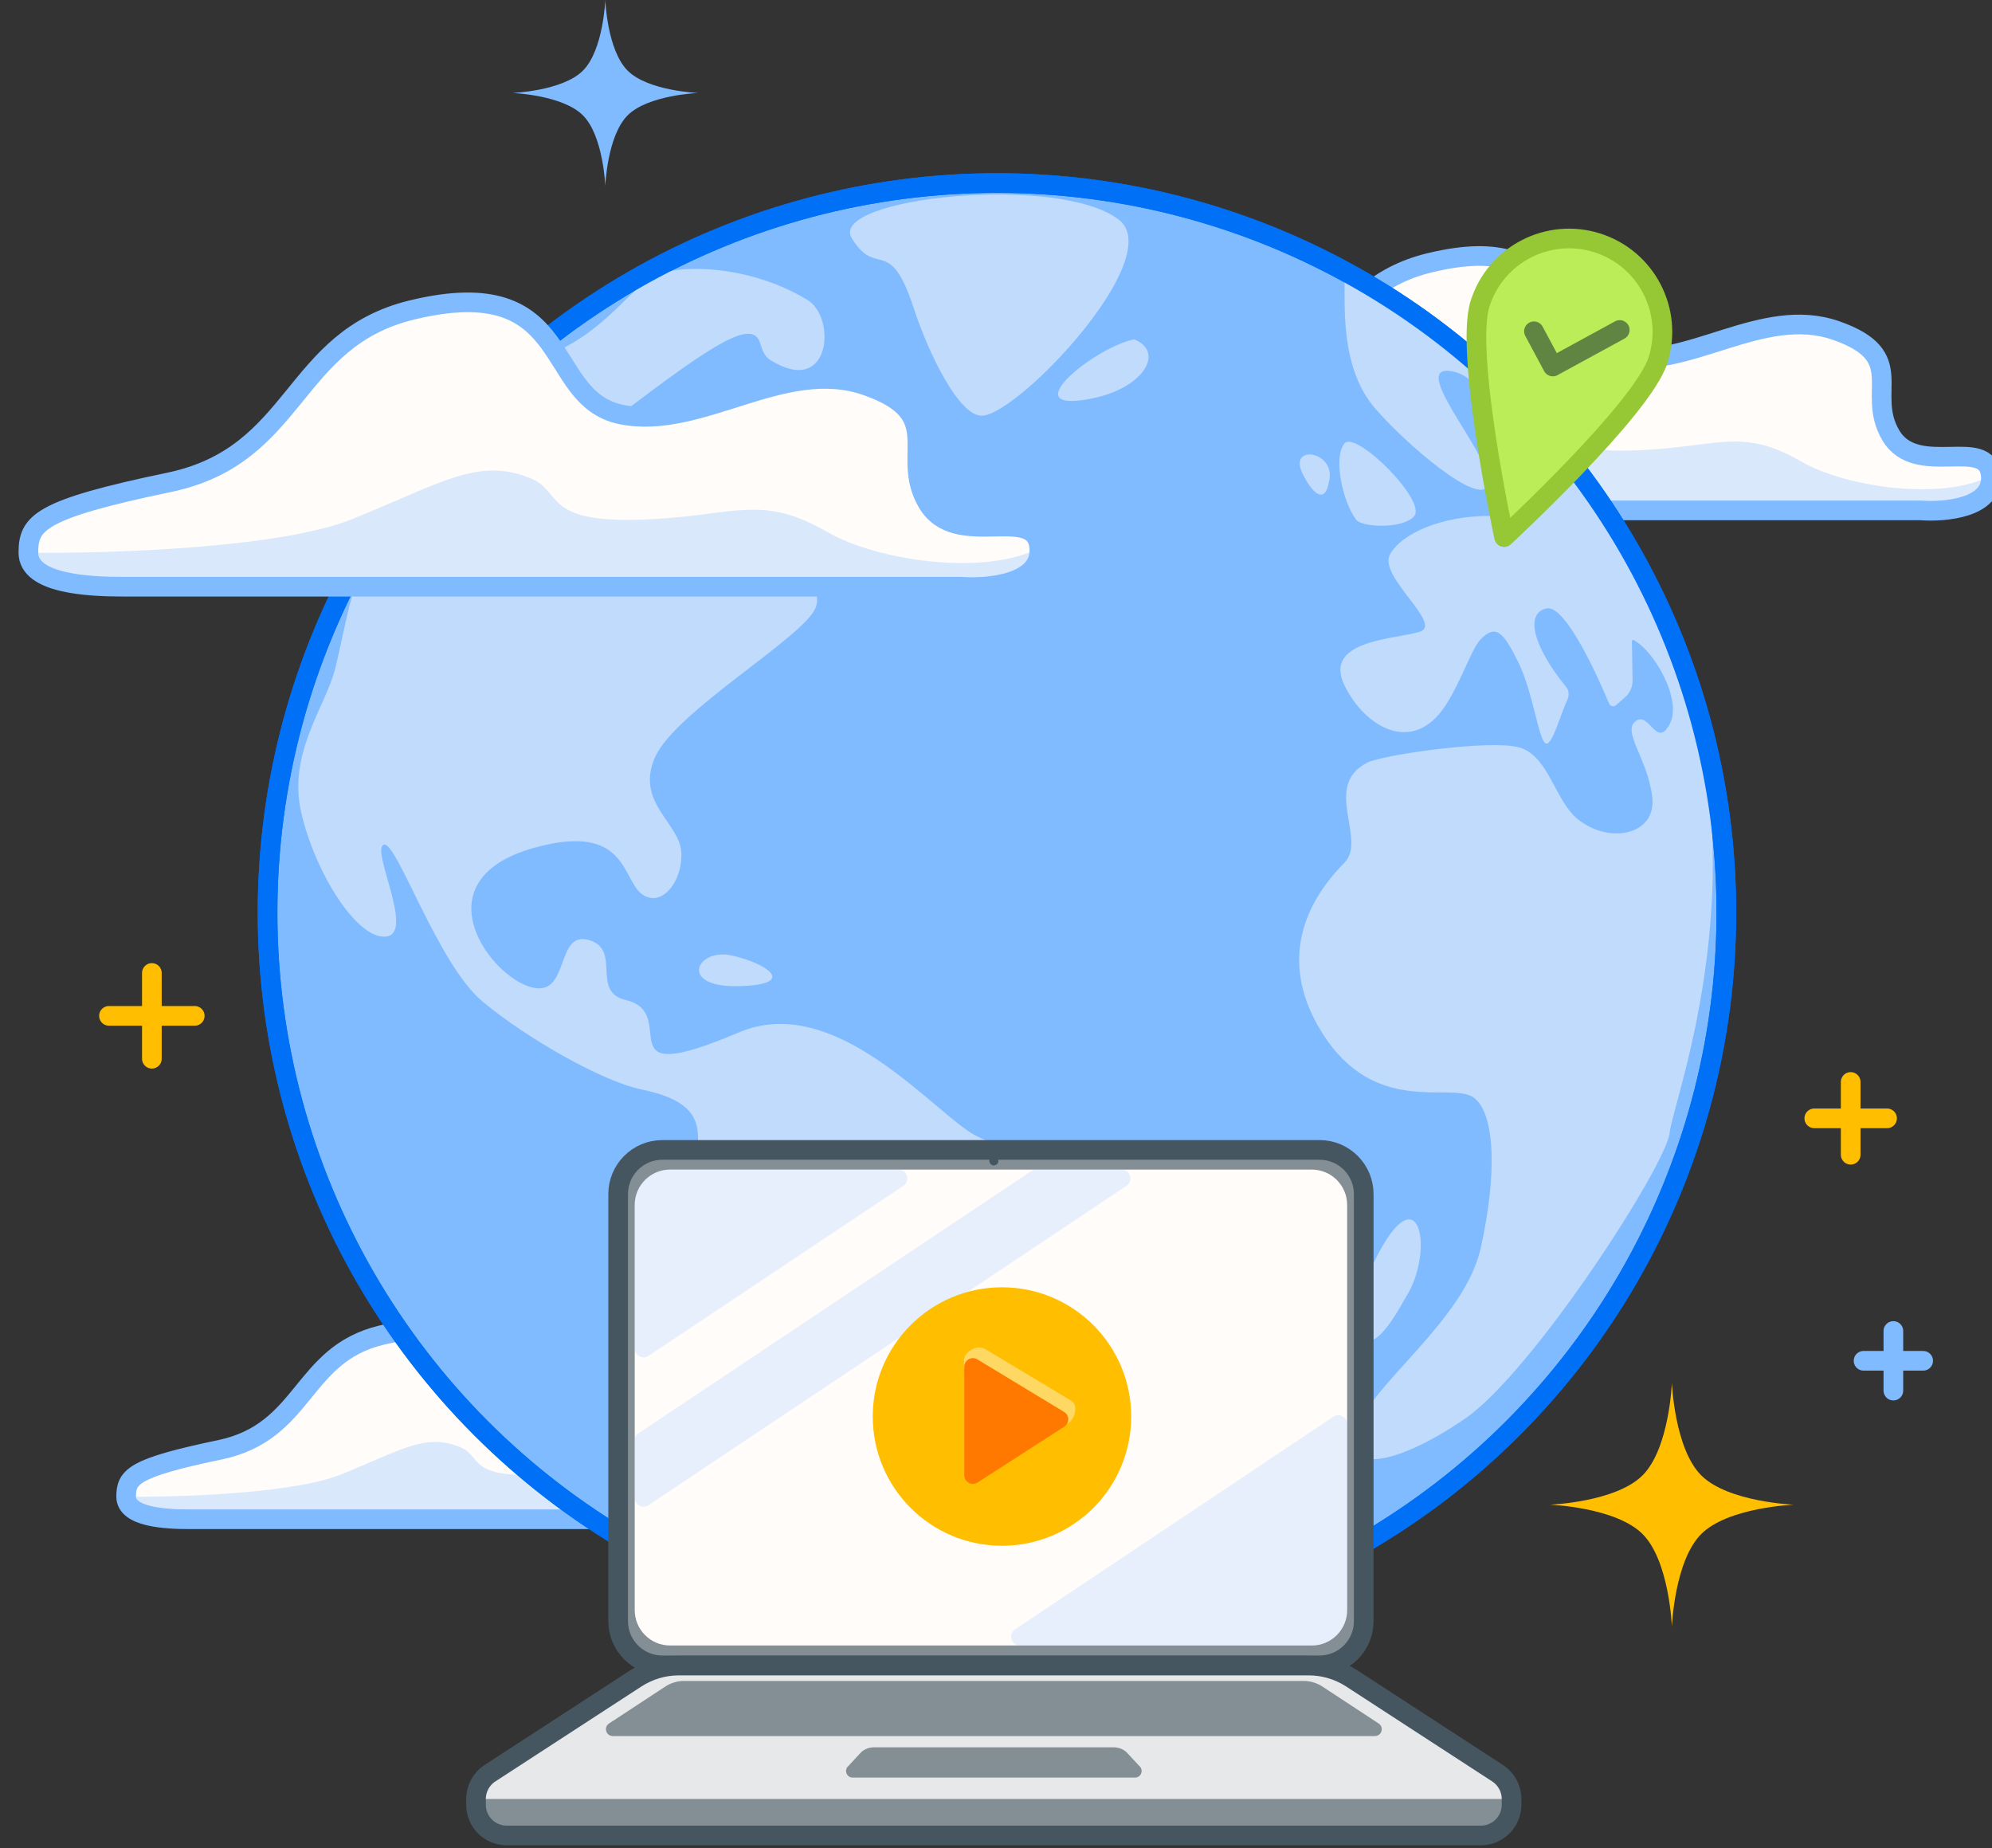 <svg width="152" height="141" viewBox="0 0 152 141" fill="none" xmlns="http://www.w3.org/2000/svg">
<rect x="0" y="0" width="152" height="141" fill="#333333" stroke="none"/>
<g clip-path="url(#clip0_2413_112818)">
<path d="M46.186 -0C46.186 -0 46.331 3.828 47.892 5.389C49.453 6.949 53.281 7.094 53.281 7.094C53.281 7.094 49.453 7.239 47.892 8.8C46.331 10.361 46.186 14.189 46.186 14.189C46.186 14.189 46.041 10.361 44.48 8.8C42.919 7.239 39.091 7.094 39.091 7.094C39.091 7.094 42.919 6.949 44.48 5.389C46.041 3.828 46.186 -0 46.186 -0Z" fill="#80BAFF"/>
<path d="M127.575 105.491C127.575 105.491 127.765 110.515 129.813 112.564C131.862 114.612 136.886 114.802 136.886 114.802C136.886 114.802 131.862 114.992 129.813 117.041C127.765 119.09 127.575 124.114 127.575 124.114C127.575 124.114 127.384 119.09 125.336 117.041C123.287 114.992 118.263 114.802 118.263 114.802C118.263 114.802 123.287 114.612 125.336 112.564C127.384 110.515 127.575 105.491 127.575 105.491Z" fill="#FFBF00"/>
<path d="M11.588 74.234V80.778M14.86 77.506L8.315 77.506" stroke="#FFBF00" stroke-width="1.5" stroke-linecap="round" stroke-linejoin="round"/>
<path d="M141.217 82.549V88.102M143.993 85.325L138.44 85.325" stroke="#FFBF00" stroke-width="1.5" stroke-linecap="round" stroke-linejoin="round"/>
<path d="M144.474 101.549V106.098M146.748 103.823L142.199 103.823" stroke="#80BAFF" stroke-width="1.5" stroke-linecap="round" stroke-linejoin="round"/>
<path d="M146.55 38.942H100.299H89.404C86.984 38.942 82.898 38.749 82.898 36.62C82.898 34.581 83.64 33.665 92.499 31.82C101.357 29.974 100.792 22.056 109.091 20.05C120.287 17.343 117.95 26.079 123.363 27.186C128.777 28.294 134.437 23.249 140.097 25.218C145.757 27.186 142.312 29.893 144.28 33.215C146.249 36.537 151.663 33.215 151.909 36.291C152.106 38.752 148.418 39.084 146.55 38.942Z" fill="#FFFCFA"/>
<path opacity="0.3" d="M146.55 38.945H100.299H89.404C86.984 38.945 82.898 38.752 82.898 36.622C88.204 36.693 100.054 36.334 105.004 34.328C111.191 31.822 113.584 30.117 117.119 31.512C119.513 32.458 117.819 34.77 125.597 34.328C131.245 34.008 133.037 32.663 137.441 35.212C140.799 37.157 148.17 38.259 151.909 36.294C152.106 38.755 148.418 39.086 146.55 38.945Z" fill="#80BAFF"/>
<path d="M89.39 38.942L146.55 38.942C148.418 39.084 152.106 38.752 151.909 36.291C151.663 33.215 146.249 36.537 144.28 33.215C142.312 29.893 145.757 27.186 140.097 25.218C134.437 23.249 128.777 28.294 123.363 27.186C117.95 26.079 120.287 17.343 109.091 20.05C100.792 22.056 101.357 29.974 92.499 31.82C83.64 33.665 82.898 34.581 82.898 36.62C82.898 38.749 86.984 38.942 89.404 38.942L89.39 38.942Z" stroke="#80BAFF" stroke-width="1.5" stroke-linejoin="round"/>
<path d="M56.941 115.913H22.561H14.462C12.664 115.913 9.626 115.769 9.626 114.186C9.626 112.671 10.177 111.99 16.762 110.618C23.348 109.246 22.927 103.361 29.096 101.869C37.419 99.857 35.681 106.351 39.706 107.174C43.73 107.997 47.937 104.247 52.144 105.711C56.352 107.174 53.791 109.186 55.254 111.656C56.717 114.125 60.742 111.656 60.925 113.942C61.071 115.771 58.33 116.018 56.941 115.913Z" fill="#FFFCFA"/>
<path opacity="0.3" d="M56.941 115.913H22.561H14.462C12.664 115.913 9.626 115.769 9.626 114.186C13.571 114.239 22.379 113.972 26.058 112.481C30.657 110.618 32.436 109.35 35.064 110.388C36.843 111.09 35.584 112.81 41.366 112.481C45.564 112.243 46.896 111.243 50.17 113.138C52.666 114.584 58.145 115.403 60.925 113.942C61.071 115.771 58.33 116.018 56.941 115.913Z" fill="#80BAFF"/>
<path d="M14.452 115.913L14.462 115.913C12.664 115.913 9.626 115.769 9.626 114.186C9.626 112.671 10.177 111.99 16.762 110.618C23.348 109.246 22.927 103.361 29.096 101.869C37.419 99.857 35.681 106.351 39.706 107.174C43.73 107.997 47.937 104.247 52.144 105.711C56.352 107.174 53.791 109.186 55.254 111.656C56.717 114.125 60.742 111.656 60.925 113.942C61.071 115.771 58.33 116.018 56.941 115.913L14.452 115.913Z" stroke="#80BAFF" stroke-width="1.5" stroke-linejoin="round"/>
<circle cx="76.073" cy="69.623" r="55.657" fill="#80BAFF"/>
<circle cx="76.073" cy="69.623" r="55.657" stroke="#0070F6" stroke-width="1.5" stroke-linejoin="round"/>
<g opacity="0.5">
<path d="M73.082 124.339C72.13 124.215 70.852 123.922 69.787 123.447C69.588 123.358 69.413 123.22 69.273 123.052C65.403 118.424 64.129 113.667 63.224 110.951C62.303 108.185 62.788 99.944 56.441 95.827C48.511 90.683 58.126 84.996 48.941 83.123C46.057 82.535 40.287 79.302 36.825 76.418C33.363 73.534 30.229 64.019 29.267 64.454C28.306 64.889 31.685 71.241 29.449 71.459C27.214 71.678 24.031 66.544 22.985 61.995C21.94 57.445 24.846 53.944 25.587 50.968C26.328 47.992 26.751 44.555 28.597 40.791C30.444 37.027 35.995 30.543 39.605 27.615C44.822 26.906 47.769 22.438 49.501 21.261C51.232 20.084 57.019 20.074 61.634 22.897C63.839 24.246 63.394 30.342 58.784 27.473C58.352 27.205 58.153 26.702 58.013 26.213C57.466 24.293 54.609 26.062 47.211 31.719C43.34 34.678 46.483 38.465 49.972 37.6C53.462 36.736 50.672 31.157 55.288 30.543C59.903 29.928 70.866 34.393 69.712 37.6C68.557 40.808 61.034 40.171 59.903 41.717C58.773 43.264 63.173 44.192 62.211 46.423C61.249 48.653 51.593 54.258 50.007 57.724C48.421 61.191 51.853 62.771 51.986 65.017C52.12 67.262 50.437 69.358 48.941 68.184C47.446 67.01 47.788 62.773 40.864 64.655C32.21 67.007 36.998 74.063 40.287 75.241C43.576 76.418 42.278 70.984 44.903 71.712C47.528 72.439 44.967 75.734 47.851 76.322C51.956 77.432 45.967 83.19 56.369 78.772C63.292 75.831 70.19 83.692 73.814 86.252C77.437 88.812 85.404 87.449 84.712 92.885C84.02 98.321 73.848 111.004 72.757 114.445C71.864 117.264 72.908 120.931 73.843 123.134C74.133 123.816 73.817 124.435 73.082 124.339Z" fill="#FFFCFA"/>
<path d="M74.904 31.719C73.173 31.719 70.865 27.014 69.712 23.485C67.873 17.859 66.903 21.281 65.002 18.191C63.101 15.101 80.747 13.223 85.363 16.752C89.127 19.629 77.635 31.719 74.904 31.719Z" fill="#FFFCFA"/>
<path d="M104.905 31.131C102.599 28.435 102.597 24.547 102.597 22.195V20.784C109.512 24.423 121.136 33.69 127.177 47.849C134.84 65.809 127.635 83.986 127.406 86.418C127.177 88.849 116.939 104.741 111.746 108.27C106.554 111.799 102.427 112.544 103.502 109.095C104.576 105.645 111.745 100.761 112.982 95.24C114.22 89.719 114.136 84.889 112.406 83.713C110.675 82.537 104.905 85.241 100.867 78.772C96.828 72.302 100.867 67.573 102.597 65.809C104.328 64.044 100.867 59.951 104.328 58.186C105.482 57.598 113.559 56.422 115.867 57.01C118.175 57.598 118.622 61.084 120.404 62.51C122.806 64.433 126.44 63.725 126.072 60.776C125.705 57.826 123.764 55.842 124.8 55.026C125.837 54.211 126.397 57.155 127.406 55.246C128.386 53.391 126.218 49.652 124.658 48.84C124.594 48.807 124.523 48.856 124.524 48.927L124.574 51.923C124.582 52.41 124.374 52.875 124.007 53.194L123.307 53.801C123.136 53.949 122.87 53.889 122.783 53.68C122.09 52.024 119.497 46.096 118.007 46.423C116.357 46.786 116.957 49.284 119.518 52.429C119.733 52.694 119.739 53.097 119.594 53.406C119.077 54.509 118.485 56.739 118.007 56.739C117.43 56.739 117.021 52.908 115.867 50.556C114.713 48.203 114.136 47.6 112.982 48.776C112.293 49.479 111.488 52.018 110.281 53.854C107.815 57.605 104.177 55.525 102.597 52.305C100.867 48.776 106.636 48.776 108.367 48.188C110.098 47.6 105.151 43.96 106.059 42.306C106.968 40.653 110.098 39.365 113.559 39.365C117.021 39.365 116.444 37.601 115.29 35.248C114.136 32.896 113.394 28.493 110.51 28.295C107.625 28.096 114.22 35.303 113.559 37.013C112.899 38.723 107.212 33.828 104.905 31.131Z" fill="#FFFCFA"/>
<path d="M107.918 39.365C107.106 40.381 103.914 40.25 103.47 39.644C102.402 38.188 101.725 34.827 102.597 33.828C103.47 32.829 108.861 38.188 107.918 39.365Z" fill="#FFFCFA"/>
<path d="M86.547 25.889C83.64 26.471 77.825 31.124 82.477 30.543C87.129 29.961 89.028 26.887 86.547 25.889Z" fill="#FFFCFA"/>
<path d="M99.399 36.154C98.236 33.828 101.995 34.41 101.414 36.736C101.118 38.481 100.188 37.733 99.399 36.154Z" fill="#FFFCFA"/>
<path d="M107.213 99.069C109.521 95.579 108.367 89.181 104.905 96.161C102.939 100.124 103.406 106.049 107.213 99.069Z" fill="#FFFCFA"/>
<path d="M55.787 72.889C53.156 72.328 51.717 75.356 56.369 75.241C61.021 75.125 58.419 73.45 55.787 72.889Z" fill="#FFFCFA"/>
</g>
<circle cx="76.073" cy="69.623" r="55.657" stroke="#0070F6" stroke-width="1.5" stroke-linejoin="round"/>
<path d="M126.518 27.469C125.331 31.22 114.772 40.979 114.772 40.979C114.772 40.979 111.748 26.922 112.935 23.171C114.122 19.421 118.125 17.342 121.876 18.529C125.626 19.716 127.705 23.719 126.518 27.469Z" fill="#BBED58"/>
<path d="M126.518 27.469C125.331 31.22 114.772 40.979 114.772 40.979C114.772 40.979 111.748 26.922 112.935 23.171C114.122 19.421 118.125 17.342 121.876 18.529C125.626 19.716 127.705 23.719 126.518 27.469Z" stroke="#96C734" stroke-width="1.5" stroke-linejoin="round"/>
<path opacity="0.5" d="M117.049 25.276L118.488 27.962L123.596 25.176" stroke="#071D2B" stroke-width="1.5" stroke-linecap="round" stroke-linejoin="round"/>
<path d="M73.313 44.764H21.616H9.438C6.733 44.764 2.166 44.549 2.166 42.168C2.166 39.89 2.994 38.866 12.897 36.803C22.799 34.74 22.167 25.89 31.443 23.647C43.958 20.622 41.345 30.386 47.396 31.624C53.447 32.862 59.774 27.223 66.1 29.424C72.426 31.624 68.576 34.65 70.776 38.363C72.977 42.076 79.028 38.363 79.303 41.801C79.523 44.552 75.401 44.923 73.313 44.764Z" fill="#FFFCFA"/>
<path opacity="0.3" d="M73.313 44.765H21.616H9.438C6.733 44.765 2.166 44.55 2.166 42.169C8.097 42.248 21.342 41.847 26.874 39.605C33.79 36.804 36.465 34.898 40.416 36.458C43.092 37.514 41.199 40.099 49.893 39.605C56.205 39.247 58.209 37.744 63.131 40.593C66.885 42.767 75.124 43.999 79.303 41.802C79.523 44.553 75.401 44.923 73.313 44.765Z" fill="#80BAFF"/>
<path d="M73.313 44.764H9.438C6.733 44.764 2.166 44.549 2.166 42.168C2.166 39.89 2.994 38.866 12.897 36.803C22.799 34.74 22.167 25.89 31.443 23.647C43.958 20.622 41.345 30.386 47.396 31.624C53.447 32.862 59.774 27.223 66.1 29.424C72.426 31.624 68.576 34.65 70.776 38.363C72.977 42.076 79.028 38.363 79.303 41.801C79.523 44.552 75.401 44.923 73.313 44.764Z" stroke="#80BAFF" stroke-width="1.5" stroke-linejoin="round"/>
<path d="M50.542 127.057C48.679 127.057 47.168 125.547 47.168 123.684L47.168 91.104C47.168 89.241 48.679 87.731 50.542 87.731L100.687 87.731C102.55 87.731 104.06 89.241 104.06 91.104V123.684C104.06 125.547 102.55 127.057 100.687 127.057H50.542Z" fill="#838E95"/>
<path d="M51.131 125.545C49.641 125.545 48.433 124.337 48.433 122.846L48.433 91.933C48.433 90.442 49.641 89.234 51.131 89.234L100.095 89.234C101.585 89.234 102.794 90.442 102.794 91.933V122.846C102.794 124.337 101.585 125.545 100.095 125.545H51.131Z" fill="#FFFCFA"/>
<g opacity="0.2">
<path d="M77.838 125.545H100.095C101.586 125.545 102.794 124.337 102.794 122.846V108.651C102.794 108.112 102.193 107.791 101.745 108.09L77.463 124.309C76.909 124.68 77.171 125.545 77.838 125.545Z" fill="#80BAFF"/>
<path d="M48.433 91.933L48.433 102.886C48.433 103.425 49.033 103.746 49.482 103.447L68.93 90.47C69.486 90.1 69.223 89.234 68.556 89.234L51.131 89.234C49.641 89.234 48.433 90.442 48.433 91.933Z" fill="#80BAFF"/>
<path d="M78.694 89.348L48.733 109.351C48.545 109.476 48.433 109.686 48.433 109.912L48.433 114.277C48.433 114.816 49.034 115.137 49.482 114.838L85.955 90.47C86.51 90.099 86.247 89.234 85.58 89.234L79.069 89.234C78.936 89.234 78.805 89.273 78.694 89.348Z" fill="#80BAFF"/>
</g>
<circle cx="76.456" cy="108.075" r="9.86" fill="#FFBF00"/>
<path d="M73.58 104.276V112.555C73.58 113.076 74.156 113.39 74.594 113.108L81.216 108.842C81.625 108.579 81.617 107.978 81.201 107.726L74.579 103.713C74.14 103.447 73.58 103.763 73.58 104.276Z" fill="#FF7800"/>
<path opacity="0.4" d="M73.554 103.78C73.554 103.243 74.418 102.552 75.128 102.898L81.751 106.877C82.326 107.241 81.975 108.284 81.548 108.559L81.414 108.645C81.605 108.349 81.532 107.927 81.201 107.726L74.579 103.713C74.14 103.447 73.58 103.763 73.58 104.276C73.58 104.789 73.554 104.316 73.554 103.78Z" fill="#FFFCFA"/>
<path d="M50.542 127.06C48.679 127.06 47.168 125.55 47.168 123.687L47.168 91.107C47.168 89.244 48.679 87.734 50.542 87.734L100.687 87.734C102.55 87.734 104.06 89.244 104.06 91.107V123.687C104.06 125.55 102.55 127.06 100.687 127.06H50.542Z" stroke="#455660" stroke-width="1.5" stroke-linejoin="round"/>
<path d="M76.181 88.572C76.181 88.762 76.026 88.916 75.836 88.916C75.646 88.916 75.492 88.762 75.492 88.572C75.492 88.382 75.646 88.228 75.836 88.228C76.026 88.228 76.181 88.382 76.181 88.572Z" fill="#455660"/>
<path d="M51.799 127.075C50.641 127.075 49.507 127.411 48.536 128.042L37.387 135.289C36.722 135.722 36.321 136.461 36.321 137.254L36.321 137.696C36.321 138.99 37.37 140.039 38.663 140.039H112.997C114.291 140.039 115.34 138.99 115.34 137.696V137.254C115.34 136.461 114.938 135.722 114.274 135.289L103.125 128.042C102.153 127.411 101.02 127.075 99.861 127.075L51.799 127.075Z" fill="#838E95"/>
<path d="M51.799 127.075C50.641 127.075 49.507 127.411 48.536 128.042L37.387 135.289C36.722 135.722 36.321 136.461 36.321 137.254H115.34C115.34 136.461 114.938 135.722 114.274 135.289L103.125 128.042C102.153 127.411 101.02 127.075 99.861 127.075H51.799Z" fill="#E6E8EA"/>
<path d="M50.766 128.677C51.191 128.399 51.688 128.25 52.196 128.25H99.476C99.984 128.25 100.481 128.399 100.906 128.677L105.199 131.497C105.631 131.781 105.43 132.453 104.913 132.453H46.759C46.242 132.453 46.041 131.781 46.473 131.497L50.766 128.677Z" fill="#838E95"/>
<path d="M85.932 133.657C85.665 133.436 85.331 133.315 84.986 133.315L66.685 133.315C66.34 133.315 66.005 133.436 65.739 133.657L64.741 134.734C64.381 135.032 64.59 135.621 65.056 135.621L86.614 135.621C87.081 135.621 87.29 135.032 86.93 134.734L85.932 133.657Z" fill="#838E95"/>
<path d="M51.799 127.075C50.641 127.075 49.507 127.411 48.536 128.042L37.387 135.289C36.722 135.722 36.321 136.461 36.321 137.254L36.321 137.696C36.321 138.99 37.37 140.039 38.663 140.039H112.997C114.291 140.039 115.34 138.99 115.34 137.696V137.254C115.34 136.461 114.938 135.722 114.274 135.289L103.125 128.042C102.153 127.411 101.02 127.075 99.861 127.075L51.799 127.075Z" stroke="#455660" stroke-width="1.5" stroke-linecap="round" stroke-linejoin="round"/>
</g>
<defs>
<clipPath id="clip0_2413_112818">
<rect width="152" height="141" fill="white"/>
</clipPath>
</defs>
</svg>
